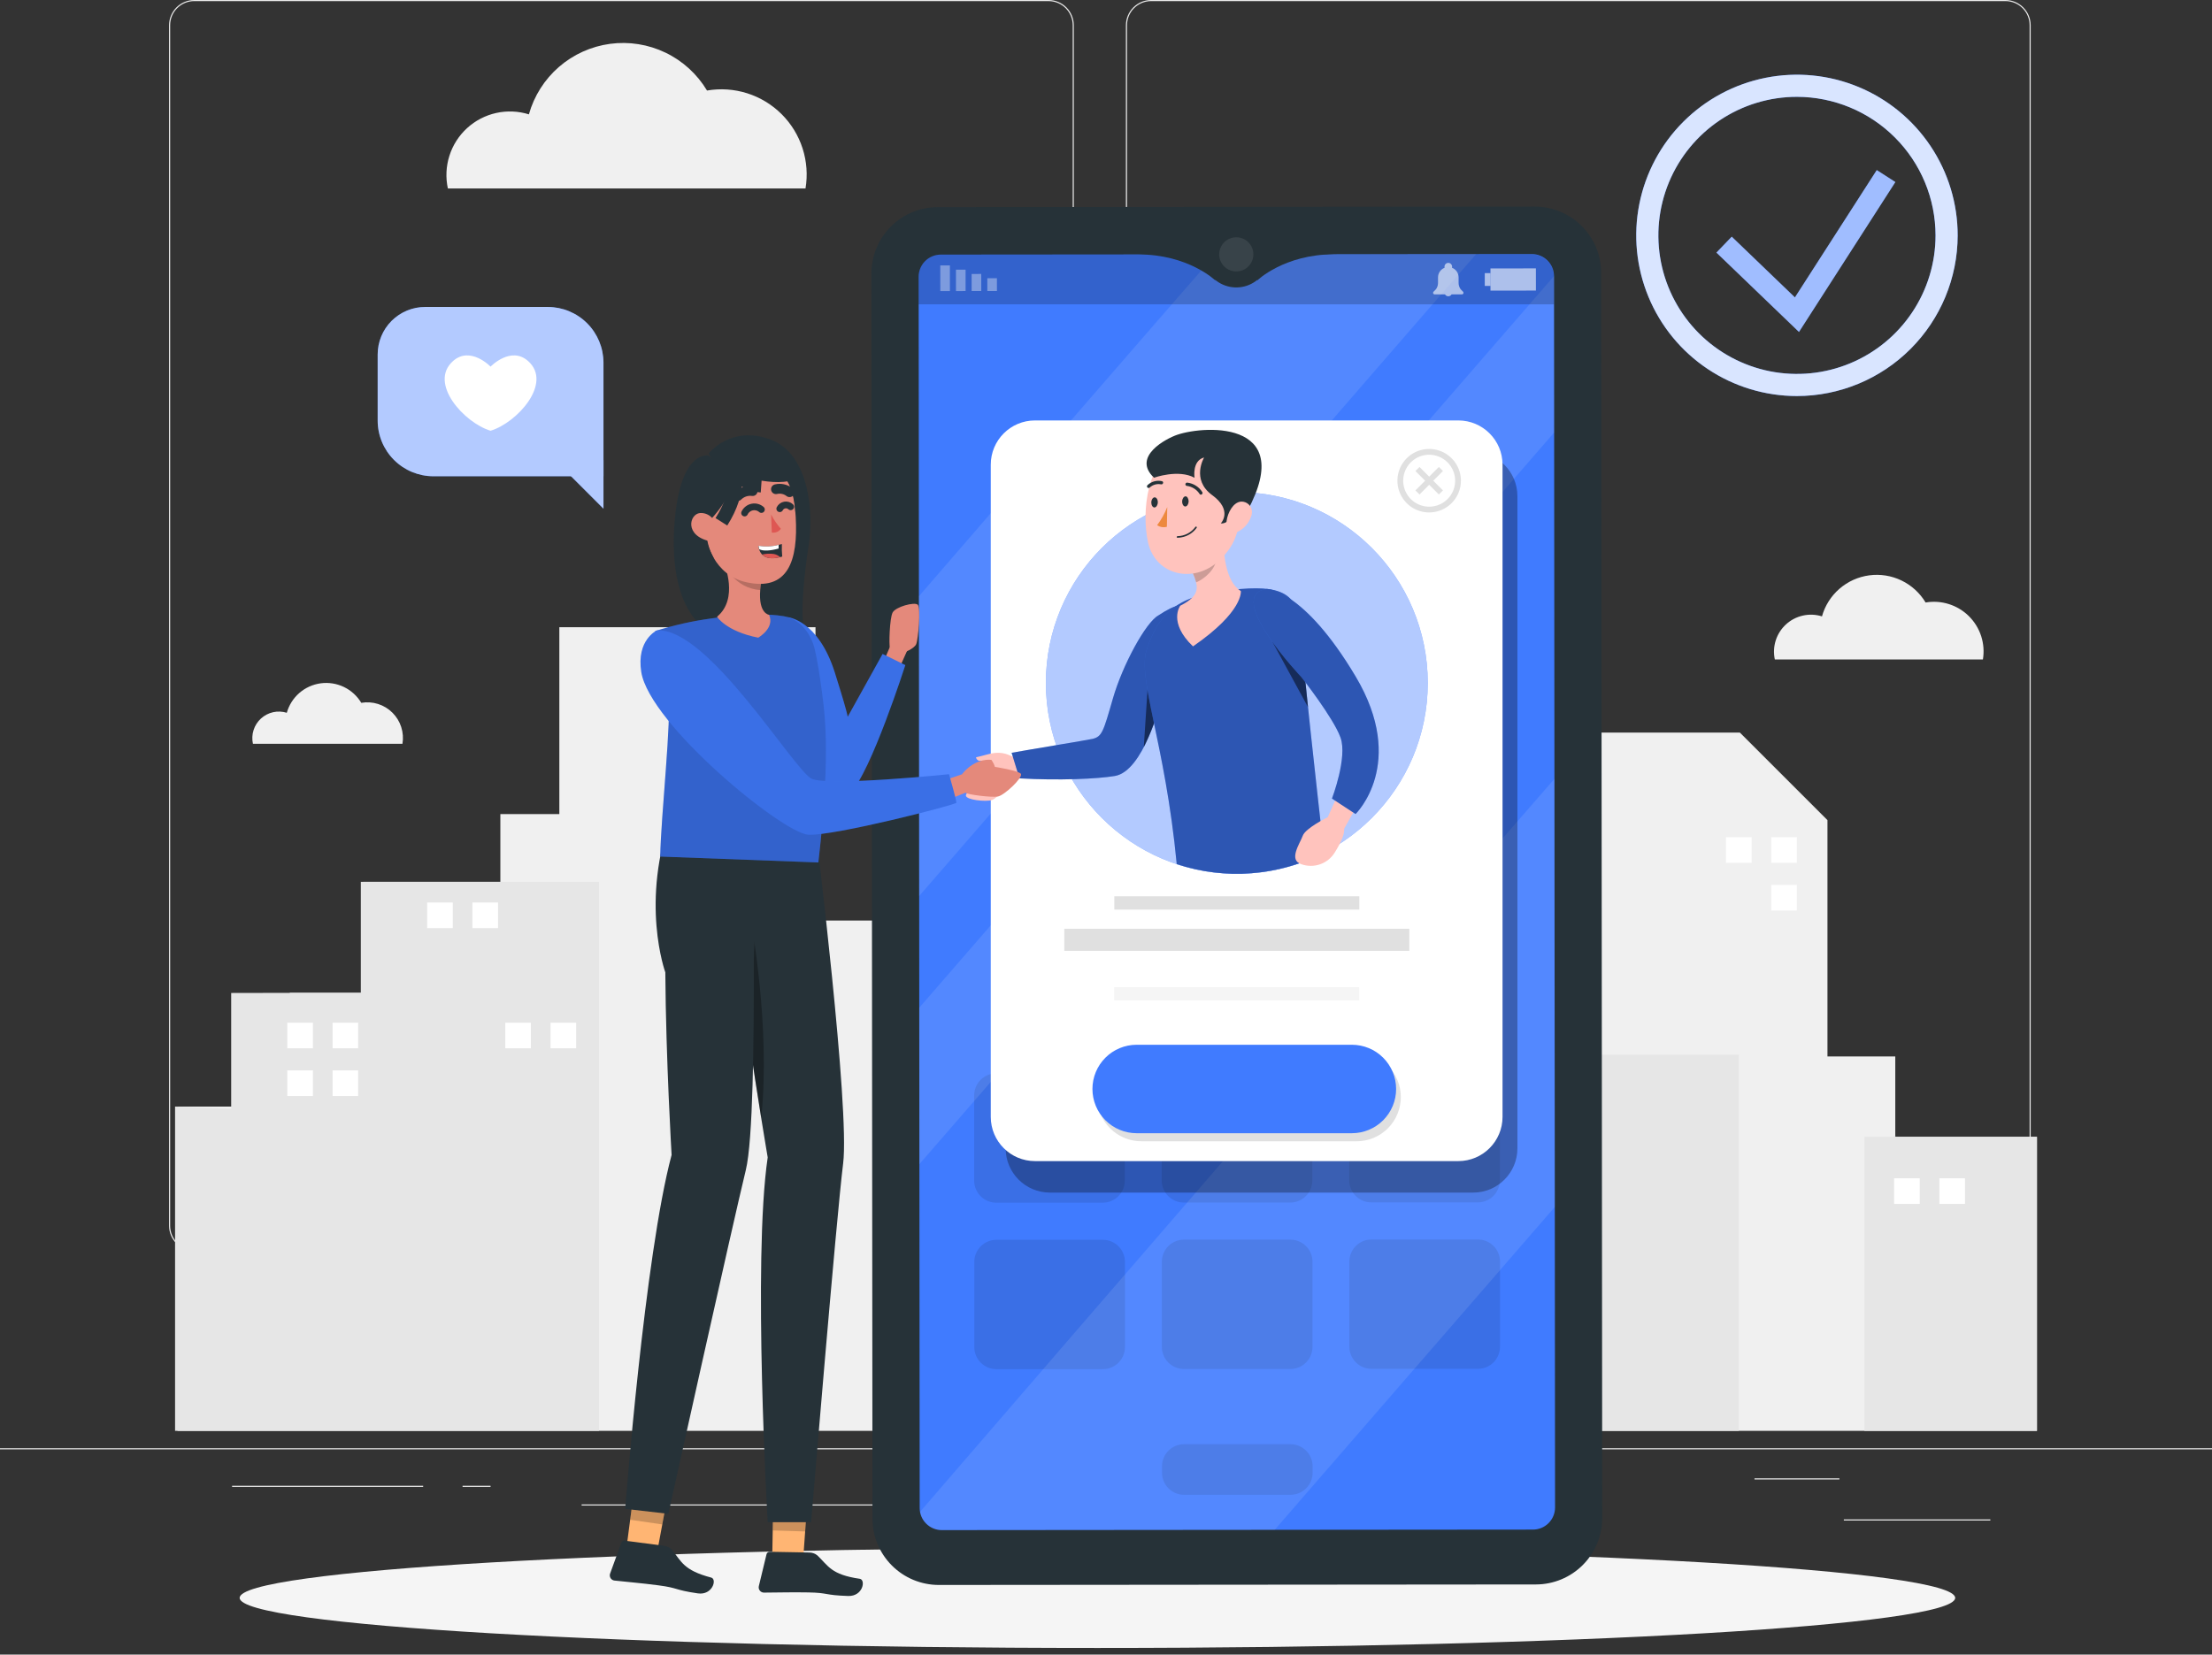 <?xml version="1.0" encoding="UTF-8"?> <svg xmlns="http://www.w3.org/2000/svg" width="139" height="104" viewBox="0 0 139 104" fill="none"><rect x="0" y="0" width="139" height="104" fill="#333333" stroke="none"/><path d="M139 91.03H0V91.099H139V91.03Z" fill="#EBEBEB"></path><path d="M125.072 95.504H115.865V95.574H125.072V95.504Z" fill="#EBEBEB"></path><path d="M92.079 96.259H89.663V96.328H92.079V96.259Z" fill="#EBEBEB"></path><path d="M115.586 92.923H110.251V92.992H115.586V92.923Z" fill="#EBEBEB"></path><path d="M26.591 93.39H14.584V93.459H26.591V93.39Z" fill="#EBEBEB"></path><path d="M30.827 93.39H29.067V93.459H30.827V93.39Z" fill="#EBEBEB"></path><path d="M62.591 94.564H36.549V94.633H62.591V94.564Z" fill="#EBEBEB"></path><path d="M65.89 78.632H12.209C11.788 78.631 11.385 78.464 11.087 78.166C10.79 77.869 10.623 77.465 10.622 77.045V1.587C10.623 1.166 10.79 0.763 11.087 0.465C11.385 0.168 11.788 0 12.209 0H65.891C66.311 0.001 66.715 0.168 67.012 0.465C67.309 0.763 67.477 1.166 67.477 1.587V77.045C67.477 77.465 67.309 77.869 67.012 78.166C66.714 78.464 66.311 78.631 65.89 78.632ZM12.209 0.069C11.807 0.069 11.421 0.229 11.136 0.513C10.852 0.798 10.692 1.183 10.692 1.586V77.045C10.692 77.447 10.852 77.833 11.136 78.117C11.421 78.401 11.807 78.561 12.209 78.562H65.891C66.293 78.561 66.679 78.401 66.963 78.117C67.247 77.833 67.407 77.447 67.408 77.045V1.587C67.407 1.184 67.247 0.799 66.963 0.514C66.678 0.23 66.293 0.07 65.891 0.07L12.209 0.069Z" fill="#EBEBEB"></path><path d="M126.02 78.632H72.338C71.917 78.631 71.514 78.464 71.217 78.166C70.919 77.869 70.752 77.465 70.751 77.045V1.587C70.752 1.166 70.919 0.763 71.217 0.465C71.514 0.168 71.917 0 72.338 0H126.02C126.441 0 126.844 0.168 127.141 0.465C127.439 0.763 127.606 1.166 127.607 1.587V77.045C127.606 77.465 127.439 77.869 127.141 78.166C126.844 78.464 126.441 78.631 126.02 78.632ZM72.339 0.069C71.936 0.069 71.551 0.229 71.266 0.513C70.982 0.798 70.822 1.183 70.822 1.586V77.045C70.822 77.447 70.982 77.833 71.266 78.117C71.551 78.401 71.936 78.561 72.339 78.562H126.02C126.423 78.562 126.808 78.402 127.093 78.117C127.377 77.833 127.538 77.447 127.538 77.045V1.587C127.538 1.184 127.378 0.798 127.093 0.513C126.808 0.229 126.422 0.069 126.02 0.069H72.339Z" fill="#EBEBEB"></path><path d="M128 89.94V71.457H119.098V66.404H114.836V51.551L109.331 46.047H98.157V61.962H82.824V65.107H71.984V60.975H60.338V57.861H51.245V39.423H35.148V51.172H31.442V55.43H22.827V62.407H18.223L14.679 65.951V69.555H11.154V89.94H128Z" fill="#F0F0F0"></path><path d="M117.157 71.457H118.944L119.098 71.354V71.457H128V89.94H117.157V71.457Z" fill="#E6E6E6"></path><path d="M98.421 66.296H100.209L100.362 66.165V66.296H109.265V89.94H98.421V66.296Z" fill="#E6E6E6"></path><path d="M71.831 62.319V65.107H72.268L72.736 68.087L71.416 89.94H56.728V60.975H71.62L71.831 62.319Z" fill="#E6E6E6"></path><path d="M37.639 55.43V89.94H11.001V69.555L14.527 69.703V62.415L18.071 62.408H22.674V55.43L37.639 55.43Z" fill="#E6E6E6"></path><path d="M18.053 65.892H19.663V64.283H18.053V65.892Z" fill="white"></path><path d="M20.898 65.892H22.507V64.283H20.898V65.892Z" fill="white"></path><path d="M18.053 68.891H19.663V67.282H18.053V68.891Z" fill="white"></path><path d="M20.898 68.891H22.507V67.282H20.898V68.891Z" fill="white"></path><path d="M26.843 58.337H28.452V56.728H26.843V58.337Z" fill="white"></path><path d="M29.687 58.337H31.296V56.728H29.687V58.337Z" fill="white"></path><path d="M119.025 75.673H120.635V74.064H119.025V75.673Z" fill="white"></path><path d="M121.869 75.673H123.479V74.064H121.869V75.673Z" fill="white"></path><path d="M60.193 67.314V65.705H58.584V67.314H60.193Z" fill="white"></path><path d="M60.193 64.47V62.86H58.584V64.47H60.193Z" fill="white"></path><path d="M31.752 65.892H33.361V64.283H31.752V65.892Z" fill="white"></path><path d="M34.596 65.892H36.205V64.283H34.596V65.892Z" fill="white"></path><path d="M108.46 54.231H110.07V52.622H108.46V54.231Z" fill="white"></path><path d="M111.304 54.231H112.913V52.622H111.304V54.231Z" fill="white"></path><path d="M111.304 57.23H112.913V55.621H111.304V57.23Z" fill="white"></path><path d="M124.604 41.453C124.685 40.962 124.648 40.46 124.496 39.987C124.343 39.514 124.079 39.084 123.727 38.733C123.375 38.383 122.943 38.122 122.469 37.972C121.995 37.822 121.493 37.787 121.003 37.871C120.643 37.272 120.117 36.79 119.487 36.487C118.857 36.183 118.153 36.071 117.46 36.164C116.767 36.257 116.117 36.55 115.589 37.008C115.061 37.467 114.679 38.07 114.491 38.743C114.103 38.621 113.69 38.604 113.293 38.693C112.897 38.781 112.53 38.972 112.231 39.246C111.931 39.52 111.708 39.869 111.585 40.256C111.462 40.643 111.443 41.056 111.529 41.453H124.604Z" fill="#F0F0F0"></path><path d="M25.29 46.751C25.349 46.399 25.322 46.037 25.212 45.697C25.103 45.357 24.913 45.048 24.66 44.797C24.407 44.545 24.097 44.357 23.756 44.249C23.415 44.141 23.054 44.117 22.702 44.177C22.444 43.746 22.065 43.4 21.613 43.182C21.16 42.964 20.654 42.884 20.156 42.95C19.658 43.017 19.191 43.228 18.811 43.557C18.432 43.887 18.158 44.32 18.022 44.803C17.744 44.716 17.447 44.704 17.162 44.767C16.877 44.83 16.613 44.968 16.398 45.165C16.182 45.362 16.022 45.612 15.934 45.891C15.845 46.169 15.832 46.466 15.894 46.751H25.29Z" fill="#F0F0F0"></path><path d="M50.618 11.847C50.759 11.004 50.695 10.14 50.433 9.326C50.171 8.513 49.718 7.774 49.112 7.171C48.506 6.569 47.765 6.12 46.95 5.862C46.135 5.605 45.27 5.546 44.428 5.69C43.811 4.66 42.905 3.832 41.823 3.311C40.741 2.789 39.529 2.596 38.339 2.755C37.148 2.915 36.03 3.42 35.123 4.207C34.216 4.995 33.559 6.032 33.235 7.188C32.568 6.98 31.859 6.95 31.177 7.102C30.495 7.254 29.865 7.582 29.35 8.054C28.835 8.525 28.452 9.124 28.241 9.789C28.029 10.455 27.996 11.165 28.144 11.847H50.618Z" fill="#F0F0F0"></path><path d="M68.961 103.585C98.73 103.585 122.862 102.176 122.862 100.437C122.862 98.699 98.73 97.289 68.961 97.289C39.192 97.289 15.06 98.699 15.06 100.437C15.06 102.176 39.192 103.585 68.961 103.585Z" fill="#F5F5F5"></path><path d="M26.718 19.294H34.429C35.354 19.297 36.241 19.666 36.896 20.32C37.55 20.975 37.919 21.862 37.922 22.788V29.936H27.226C26.3 29.933 25.413 29.565 24.759 28.91C24.104 28.256 23.735 27.369 23.733 26.443V22.279C23.733 21.487 24.047 20.728 24.607 20.169C25.167 19.609 25.926 19.294 26.718 19.294Z" fill="#407BFF"></path><path d="M37.922 28.917V31.975L34.725 28.778L37.922 28.917Z" fill="#407BFF"></path><g opacity="0.6"><path d="M26.718 19.294H34.429C35.354 19.297 36.241 19.666 36.896 20.32C37.55 20.975 37.919 21.862 37.922 22.788V29.936H27.226C26.3 29.933 25.413 29.565 24.759 28.91C24.104 28.256 23.735 27.369 23.733 26.443V22.279C23.733 21.487 24.047 20.728 24.607 20.169C25.167 19.609 25.926 19.294 26.718 19.294Z" fill="white"></path><path d="M37.922 28.917V31.975L34.725 28.778L37.922 28.917Z" fill="white"></path></g><path d="M33.19 22.698C32.101 21.723 30.827 23.045 30.827 23.045C30.827 23.045 29.553 21.723 28.464 22.698C26.911 24.088 29.169 26.576 30.827 27.075C32.485 26.576 34.743 24.088 33.19 22.698Z" fill="white"></path><path d="M112.919 24.894C110.921 24.894 108.969 24.302 107.308 23.192C105.647 22.082 104.353 20.505 103.589 18.66C102.824 16.814 102.624 14.784 103.014 12.825C103.404 10.866 104.365 9.066 105.778 7.654C107.19 6.241 108.99 5.28 110.949 4.89C112.908 4.5 114.938 4.7 116.784 5.465C118.629 6.229 120.206 7.523 121.316 9.184C122.426 10.845 123.018 12.797 123.018 14.795C123.015 17.472 121.95 20.04 120.057 21.933C118.164 23.826 115.596 24.891 112.919 24.894ZM112.919 6.086C111.196 6.086 109.512 6.596 108.08 7.553C106.648 8.51 105.532 9.871 104.873 11.462C104.214 13.053 104.041 14.805 104.377 16.494C104.713 18.183 105.543 19.735 106.761 20.953C107.979 22.171 109.531 23 111.22 23.337C112.909 23.673 114.661 23.5 116.252 22.841C117.843 22.182 119.203 21.066 120.16 19.633C121.117 18.201 121.628 16.517 121.628 14.795C121.625 12.486 120.707 10.272 119.074 8.64C117.441 7.007 115.228 6.089 112.919 6.086V6.086Z" fill="#407BFF"></path><path d="M113.046 20.866L107.858 15.877L108.821 14.876L112.791 18.693L117.934 10.691L119.103 11.442L113.046 20.866Z" fill="#407BFF"></path><g opacity="0.8"><path d="M112.919 24.894C110.921 24.894 108.969 24.302 107.308 23.192C105.647 22.082 104.353 20.505 103.589 18.66C102.824 16.814 102.624 14.784 103.014 12.825C103.404 10.866 104.365 9.066 105.778 7.654C107.19 6.241 108.99 5.28 110.949 4.89C112.908 4.5 114.938 4.7 116.784 5.465C118.629 6.229 120.206 7.523 121.316 9.184C122.426 10.845 123.018 12.797 123.018 14.795C123.015 17.472 121.95 20.04 120.057 21.933C118.164 23.826 115.596 24.891 112.919 24.894ZM112.919 6.086C111.196 6.086 109.512 6.596 108.08 7.553C106.648 8.51 105.532 9.871 104.873 11.462C104.214 13.053 104.041 14.805 104.377 16.494C104.713 18.183 105.543 19.735 106.761 20.953C107.979 22.171 109.531 23 111.22 23.337C112.909 23.673 114.661 23.5 116.252 22.841C117.843 22.182 119.203 21.066 120.16 19.633C121.117 18.201 121.628 16.517 121.628 14.795C121.625 12.486 120.707 10.272 119.074 8.64C117.441 7.007 115.228 6.089 112.919 6.086V6.086Z" fill="white"></path></g><g opacity="0.5"><path d="M113.046 20.866L107.858 15.877L108.821 14.876L112.791 18.693L117.934 10.691L119.103 11.442L113.046 20.866Z" fill="white"></path></g><path d="M96.443 12.986L58.926 13.018C58.378 13.018 57.836 13.127 57.33 13.337C56.824 13.547 56.365 13.854 55.978 14.242C55.591 14.629 55.284 15.089 55.075 15.595C54.866 16.102 54.759 16.644 54.759 17.192L54.825 95.458C54.825 96.006 54.934 96.548 55.144 97.054C55.354 97.56 55.661 98.019 56.049 98.406C56.436 98.793 56.896 99.1 57.402 99.309C57.908 99.518 58.451 99.625 58.998 99.625L96.515 99.593C97.621 99.592 98.682 99.152 99.463 98.369C100.244 97.587 100.683 96.526 100.682 95.42L100.616 17.153C100.616 16.605 100.507 16.063 100.297 15.557C100.087 15.052 99.78 14.592 99.392 14.205C99.005 13.818 98.545 13.512 98.039 13.303C97.533 13.093 96.99 12.986 96.443 12.986Z" fill="#263238"></path><path d="M96.328 96.145L59.182 96.177C58.814 96.177 58.46 96.03 58.2 95.769C57.939 95.509 57.792 95.155 57.792 94.787L57.727 17.393C57.727 17.211 57.763 17.03 57.833 16.861C57.903 16.692 58.005 16.539 58.134 16.41C58.263 16.28 58.416 16.178 58.585 16.108C58.754 16.038 58.935 16.002 59.117 16.002L96.263 15.971C96.631 15.971 96.985 16.117 97.245 16.378C97.506 16.639 97.653 16.992 97.653 17.361L97.718 94.754C97.718 94.937 97.682 95.118 97.612 95.287C97.542 95.455 97.44 95.609 97.311 95.738C97.182 95.867 97.028 95.97 96.86 96.04C96.691 96.109 96.51 96.145 96.328 96.145Z" fill="#407BFF"></path><path opacity="0.1" d="M81.094 90.778H74.408C73.64 90.778 73.018 91.4 73.018 92.168V92.568C73.018 93.335 73.64 93.958 74.408 93.958H81.094C81.861 93.958 82.484 93.335 82.484 92.568V92.168C82.484 91.4 81.861 90.778 81.094 90.778Z" fill="black"></path><path opacity="0.1" d="M81.076 67.457H74.39C73.623 67.457 73 68.079 73 68.847V74.198C73 74.965 73.623 75.588 74.39 75.588H81.076C81.844 75.588 82.466 74.965 82.466 74.198V68.847C82.466 68.079 81.844 67.457 81.076 67.457Z" fill="black"></path><path opacity="0.1" d="M69.291 67.466H62.606C61.838 67.466 61.216 68.089 61.216 68.856V74.207C61.216 74.975 61.838 75.597 62.606 75.597H69.291C70.059 75.597 70.681 74.975 70.681 74.207V68.856C70.681 68.089 70.059 67.466 69.291 67.466Z" fill="black"></path><path opacity="0.1" d="M92.86 67.447H86.174C85.407 67.447 84.784 68.069 84.784 68.837V74.188C84.784 74.955 85.407 75.578 86.174 75.578H92.86C93.628 75.578 94.25 74.955 94.25 74.188V68.837C94.25 68.069 93.628 67.447 92.86 67.447Z" fill="black"></path><path opacity="0.1" d="M81.085 77.919H74.399C73.632 77.919 73.009 78.541 73.009 79.309V84.66C73.009 85.428 73.632 86.05 74.399 86.05H81.085C81.853 86.05 82.475 85.428 82.475 84.66V79.309C82.475 78.541 81.853 77.919 81.085 77.919Z" fill="black"></path><path opacity="0.1" d="M69.301 77.929H62.615C61.848 77.929 61.225 78.552 61.225 79.319V84.67C61.225 85.438 61.848 86.06 62.615 86.06H69.301C70.069 86.06 70.691 85.438 70.691 84.67V79.319C70.691 78.552 70.069 77.929 69.301 77.929Z" fill="black"></path><path opacity="0.1" d="M92.869 77.909H86.183C85.416 77.909 84.793 78.532 84.793 79.299V84.65C84.793 85.418 85.416 86.04 86.183 86.04H92.869C93.637 86.04 94.259 85.418 94.259 84.65V79.299C94.259 78.532 93.637 77.909 92.869 77.909Z" fill="black"></path><path opacity="0.1" d="M97.7 75.869L97.677 48.957C87.536 60.595 68.668 82.446 57.815 95.028C57.871 95.35 58.039 95.641 58.289 95.852C58.539 96.062 58.855 96.177 59.181 96.177L80.101 96.159L97.7 75.869Z" fill="white"></path><path opacity="0.1" d="M57.758 56.324L92.754 15.976L76.372 15.989C72.039 20.946 64.637 29.498 57.742 37.478L57.758 56.324Z" fill="white"></path><path opacity="0.1" d="M57.772 73.177L97.659 27.189L97.651 17.355L57.764 63.342L57.772 73.177Z" fill="white"></path><path opacity="0.2" d="M59.115 15.988H96.26C96.629 15.988 96.983 16.134 97.243 16.395C97.504 16.656 97.65 17.009 97.65 17.378V19.129H57.725V17.378C57.725 17.009 57.871 16.656 58.132 16.395C58.393 16.134 58.746 15.988 59.115 15.988Z" fill="black"></path><path opacity="0.6" d="M91.937 18.334L91.82 18.217L91.795 18.191C91.791 18.186 91.787 18.182 91.783 18.176V18.175C91.77 18.158 91.758 18.14 91.747 18.121C91.688 18.017 91.657 17.899 91.657 17.779C91.657 17.779 91.657 17.443 91.657 17.429C91.655 17.299 91.615 17.172 91.541 17.065C91.466 16.958 91.362 16.875 91.24 16.828C91.242 16.822 91.244 16.814 91.245 16.807C91.246 16.8 91.248 16.792 91.248 16.785C91.248 16.777 91.248 16.77 91.248 16.762C91.248 16.699 91.223 16.638 91.178 16.593C91.134 16.549 91.073 16.523 91.01 16.523C90.946 16.523 90.885 16.549 90.841 16.593C90.796 16.638 90.771 16.699 90.771 16.762C90.77 16.77 90.77 16.777 90.771 16.785C90.771 16.792 90.772 16.8 90.774 16.807C90.775 16.814 90.777 16.822 90.779 16.829C90.658 16.876 90.553 16.959 90.479 17.066C90.405 17.173 90.365 17.3 90.364 17.43C90.364 17.444 90.364 17.768 90.364 17.768C90.366 17.892 90.335 18.015 90.274 18.122C90.259 18.148 90.243 18.171 90.224 18.193L90.2 18.218L90.083 18.335C90.069 18.349 90.06 18.366 90.056 18.386C90.052 18.405 90.054 18.425 90.062 18.443C90.069 18.461 90.082 18.477 90.099 18.488C90.115 18.499 90.134 18.505 90.154 18.505H90.803C90.824 18.541 90.854 18.571 90.89 18.592C90.926 18.613 90.967 18.624 91.009 18.624C91.051 18.624 91.092 18.613 91.128 18.592C91.165 18.571 91.195 18.541 91.216 18.505H91.865C91.884 18.504 91.903 18.498 91.92 18.488C91.936 18.477 91.949 18.461 91.956 18.443C91.964 18.425 91.966 18.405 91.962 18.386C91.958 18.366 91.948 18.349 91.934 18.335L91.937 18.334Z" fill="white"></path><g opacity="0.6"><path opacity="0.6" d="M62.043 18.293L62.647 18.292L62.646 17.487L62.042 17.487L62.043 18.293Z" fill="white"></path><path opacity="0.6" d="M61.057 18.294L61.662 18.293L61.66 17.219L61.056 17.22L61.057 18.294Z" fill="white"></path><path opacity="0.6" d="M60.072 18.295L60.677 18.294L60.676 16.951L60.071 16.952L60.072 18.295Z" fill="white"></path><path opacity="0.6" d="M59.088 18.296L59.692 18.295L59.691 16.683L59.086 16.683L59.088 18.296Z" fill="white"></path></g><path opacity="0.6" d="M93.66 17.167H93.302V17.972H93.66V17.167Z" fill="white"></path><path opacity="0.6" d="M93.661 18.267L96.515 18.264L96.514 16.87L93.66 16.873L93.661 18.267Z" fill="white"></path><path d="M79.767 15.986C79.767 16.398 79.646 16.8 79.417 17.142C79.189 17.484 78.864 17.751 78.484 17.909C78.105 18.067 77.686 18.108 77.283 18.028C76.879 17.948 76.509 17.75 76.217 17.46C75.926 17.169 75.728 16.799 75.647 16.395C75.567 15.992 75.608 15.574 75.764 15.194C75.922 14.813 76.188 14.488 76.53 14.259C76.872 14.031 77.274 13.908 77.685 13.908C77.958 13.908 78.229 13.961 78.481 14.065C78.734 14.17 78.963 14.323 79.156 14.516C79.35 14.709 79.503 14.938 79.608 15.19C79.713 15.443 79.767 15.713 79.767 15.986Z" fill="#263238"></path><path opacity="0.1" d="M78.761 15.987C78.761 16.2 78.699 16.407 78.581 16.584C78.463 16.761 78.295 16.899 78.099 16.981C77.903 17.062 77.687 17.084 77.478 17.042C77.27 17.001 77.078 16.899 76.928 16.749C76.777 16.599 76.675 16.407 76.633 16.199C76.591 15.99 76.613 15.774 76.694 15.578C76.775 15.382 76.912 15.214 77.089 15.095C77.266 14.977 77.473 14.914 77.686 14.914C77.971 14.914 78.244 15.027 78.446 15.228C78.647 15.429 78.761 15.702 78.761 15.987Z" fill="#E0E0E0"></path><path d="M79.005 17.625C79.005 17.625 80.691 15.985 83.838 15.983L79.003 15.709L79.005 17.625Z" fill="#263238"></path><path d="M76.371 17.628C76.371 17.628 74.683 15.991 71.536 15.993L76.37 15.711L76.371 17.628Z" fill="#263238"></path><path opacity="0.3" d="M92.573 28.406H65.975C64.439 28.406 63.195 29.65 63.195 31.186V72.182C63.195 73.717 64.439 74.962 65.975 74.962H92.573C94.108 74.962 95.353 73.717 95.353 72.182V31.186C95.353 29.65 94.108 28.406 92.573 28.406Z" fill="black"></path><path d="M91.638 26.427H65.039C63.504 26.427 62.259 27.671 62.259 29.206V70.203C62.259 71.738 63.504 72.983 65.039 72.983H91.638C93.173 72.983 94.418 71.738 94.418 70.203V29.206C94.418 27.671 93.173 26.427 91.638 26.427Z" fill="white"></path><path d="M89.808 32.211C89.413 32.211 89.027 32.094 88.699 31.875C88.371 31.655 88.115 31.344 87.964 30.979C87.813 30.614 87.774 30.213 87.851 29.826C87.928 29.439 88.118 29.084 88.397 28.804C88.676 28.525 89.031 28.335 89.418 28.258C89.805 28.181 90.207 28.221 90.571 28.372C90.936 28.523 91.248 28.779 91.467 29.107C91.686 29.435 91.803 29.821 91.803 30.215C91.803 30.744 91.592 31.252 91.218 31.626C90.844 32 90.337 32.21 89.808 32.211ZM89.808 28.583C89.485 28.583 89.169 28.679 88.901 28.858C88.632 29.038 88.423 29.293 88.3 29.591C88.176 29.889 88.144 30.218 88.207 30.534C88.27 30.851 88.425 31.142 88.654 31.37C88.882 31.598 89.173 31.754 89.49 31.817C89.806 31.88 90.135 31.847 90.433 31.724C90.731 31.6 90.986 31.391 91.165 31.122C91.345 30.854 91.44 30.538 91.44 30.215C91.44 29.783 91.268 29.368 90.962 29.062C90.656 28.756 90.241 28.583 89.808 28.583Z" fill="#E0E0E0"></path><path d="M90.417 29.351L88.943 30.824L89.2 31.081L90.673 29.607L90.417 29.351Z" fill="#E0E0E0"></path><path d="M89.2 29.351L88.943 29.607L90.417 31.081L90.673 30.824L89.2 29.351Z" fill="#E0E0E0"></path><path d="M85.248 71.737H71.724C70.987 71.737 70.28 71.444 69.758 70.923C69.237 70.401 68.944 69.694 68.944 68.957C68.944 68.22 69.237 67.513 69.758 66.991C70.28 66.47 70.987 66.177 71.724 66.177H85.247C85.984 66.177 86.692 66.47 87.213 66.991C87.734 67.513 88.027 68.22 88.027 68.957C88.027 69.694 87.734 70.401 87.213 70.923C86.692 71.444 85.985 71.737 85.248 71.737Z" fill="#E0E0E0"></path><path d="M84.951 71.23H71.428C70.69 71.23 69.983 70.937 69.462 70.415C68.941 69.894 68.648 69.187 68.648 68.45C68.648 67.712 68.941 67.005 69.462 66.484C69.983 65.962 70.69 65.67 71.428 65.67H84.951C85.688 65.67 86.395 65.962 86.917 66.484C87.438 67.005 87.731 67.712 87.731 68.45C87.731 69.187 87.438 69.894 86.917 70.415C86.395 70.937 85.688 71.23 84.951 71.23Z" fill="#407BFF"></path><path d="M85.42 56.338H70.022V57.172H85.42V56.338Z" fill="#E0E0E0"></path><path d="M85.41 62.051H70.012V62.885H85.41V62.051Z" fill="#F5F5F5"></path><path d="M88.56 58.378H66.88V59.768H88.56V58.378Z" fill="#E0E0E0"></path><path d="M77.72 54.926C84.347 54.926 89.719 49.554 89.719 42.928C89.719 36.301 84.347 30.929 77.72 30.929C71.094 30.929 65.722 36.301 65.722 42.928C65.722 49.554 71.094 54.926 77.72 54.926Z" fill="#407BFF"></path><path opacity="0.6" d="M77.72 54.926C84.347 54.926 89.719 49.554 89.719 42.928C89.719 36.301 84.347 30.929 77.72 30.929C71.094 30.929 65.722 36.301 65.722 42.928C65.722 49.554 71.094 54.926 77.72 54.926Z" fill="white"></path><path d="M63.857 47.747C63.857 47.747 63.209 47.428 62.906 47.539C62.603 47.651 60.688 49.73 60.695 50.005C60.702 50.281 61.932 50.408 62.327 50.291C62.722 50.174 64.1 48.578 64.165 48.415L63.857 47.747Z" fill="#FFC3BD"></path><path d="M63.059 48.517C63.059 48.517 62.369 48.206 62.309 47.918C62.267 47.714 61.622 47.911 61.454 47.789C61.31 47.684 61.34 47.596 61.34 47.596C62.155 47.447 62.821 46.992 63.879 47.72L63.059 48.517Z" fill="#FFC3BD"></path><path d="M64.062 48.925C66.537 49.07 68.962 48.959 70.055 48.776C71.858 48.475 72.92 44.168 72.92 44.168C72.92 44.168 77.33 35.65 72.792 38.683C72.007 39.107 70.54 41.797 69.935 43.901C69.329 46.007 69.251 46.294 68.658 46.443C68.405 46.506 64.269 47.185 63.569 47.318L64.062 48.925Z" fill="#407BFF"></path><g opacity="0.3"><path d="M64.062 48.925C66.537 49.07 68.962 48.959 70.055 48.776C71.858 48.475 72.92 44.168 72.92 44.168C72.92 44.168 77.33 35.65 72.792 38.683C72.007 39.107 70.54 41.797 69.935 43.901C69.329 46.007 69.251 46.294 68.658 46.443C68.405 46.506 64.269 47.185 63.569 47.318L64.062 48.925Z" fill="black"></path></g><path opacity="0.5" d="M71.874 46.963C72.319 46.07 72.669 45.133 72.92 44.168C72.92 44.168 72.939 44.133 72.971 44.068L72.156 42.647L71.874 46.963Z" fill="black"></path><path d="M83.2 53.6C82.82 50.243 81.842 41.52 81.727 39.487C81.584 36.956 80.072 36.732 76.834 37.142C73.597 37.552 72.742 38.888 72.073 40.78C71.429 42.604 73.21 46.608 73.945 54.316C75.457 54.818 77.055 55.013 78.644 54.89C80.233 54.767 81.782 54.329 83.2 53.6H83.2Z" fill="#407BFF"></path><path opacity="0.3" d="M83.2 53.6C82.82 50.243 81.842 41.52 81.727 39.487C81.584 36.956 80.072 36.732 76.834 37.142C73.597 37.552 72.742 38.888 72.073 40.78C71.429 42.604 73.21 46.608 73.945 54.316C75.457 54.818 77.055 55.013 78.644 54.89C80.233 54.767 81.782 54.329 83.2 53.6H83.2Z" fill="black"></path><path d="M76.868 33.364C76.861 34.658 76.964 36.531 77.973 37.15C77.973 37.15 78.164 38.426 74.967 40.629C73.382 39.119 74.165 38.074 74.165 38.074C75.469 37.413 75.326 36.859 74.909 35.953L76.868 33.364Z" fill="#FFC3BD"></path><path opacity="0.2" d="M76.07 34.408L74.923 35.949C75.024 36.16 75.106 36.379 75.168 36.604C75.678 36.402 76.412 35.754 76.415 35.152C76.365 34.879 76.247 34.623 76.07 34.408Z" fill="black"></path><path d="M78.063 30.851C77.896 33.016 77.868 33.931 76.784 35.068C75.154 36.782 72.605 36.218 72.138 34.078C71.722 32.15 72.067 28.924 74.146 28.018C74.487 27.858 74.858 27.769 75.235 27.758C75.612 27.747 75.987 27.814 76.337 27.954C76.687 28.095 77.004 28.306 77.269 28.575C77.534 28.843 77.741 29.163 77.876 29.515C78.041 29.94 78.105 30.397 78.063 30.851Z" fill="#FFC3BD"></path><path d="M74.694 31.511C74.689 31.686 74.596 31.832 74.485 31.836C74.375 31.84 74.284 31.697 74.286 31.523C74.287 31.349 74.384 31.202 74.495 31.197C74.605 31.193 74.688 31.345 74.694 31.511Z" fill="#263238"></path><path d="M72.756 31.571C72.752 31.75 72.658 31.892 72.547 31.897C72.436 31.901 72.346 31.758 72.347 31.584C72.349 31.409 72.446 31.262 72.557 31.261C72.668 31.26 72.758 31.396 72.756 31.571Z" fill="#263238"></path><path d="M73.349 31.872C73.187 32.278 72.974 32.661 72.714 33.011C72.802 33.072 72.903 33.113 73.009 33.13C73.115 33.147 73.223 33.141 73.326 33.111L73.349 31.872Z" fill="#ED893E"></path><path d="M74.247 33.774C74.163 33.79 74.079 33.8 73.994 33.801C73.987 33.802 73.981 33.801 73.975 33.799C73.969 33.797 73.963 33.793 73.958 33.789C73.953 33.784 73.95 33.779 73.947 33.773C73.944 33.767 73.943 33.761 73.943 33.754V33.752C73.944 33.738 73.95 33.725 73.96 33.716C73.97 33.706 73.983 33.7 73.997 33.7C74.215 33.696 74.429 33.642 74.623 33.542C74.816 33.442 74.984 33.299 75.114 33.124C75.117 33.118 75.122 33.113 75.127 33.109C75.132 33.105 75.139 33.102 75.145 33.1C75.152 33.098 75.159 33.098 75.165 33.099C75.172 33.1 75.178 33.103 75.184 33.106C75.19 33.11 75.195 33.115 75.199 33.12C75.202 33.126 75.205 33.133 75.206 33.139C75.207 33.146 75.207 33.153 75.206 33.16C75.204 33.166 75.201 33.172 75.197 33.178C74.971 33.493 74.629 33.707 74.247 33.774Z" fill="#263238"></path><path d="M75.48 31.09C75.459 31.095 75.438 31.092 75.418 31.083C75.399 31.073 75.384 31.058 75.375 31.038C75.286 30.902 75.168 30.788 75.031 30.702C74.893 30.616 74.738 30.561 74.577 30.541C74.564 30.54 74.551 30.535 74.539 30.529C74.528 30.522 74.518 30.513 74.51 30.502C74.502 30.491 74.496 30.479 74.493 30.466C74.49 30.453 74.489 30.44 74.491 30.426C74.495 30.4 74.509 30.375 74.53 30.359C74.551 30.342 74.578 30.334 74.605 30.336H74.608C74.802 30.359 74.988 30.425 75.152 30.53C75.317 30.635 75.455 30.776 75.557 30.942C75.568 30.966 75.57 30.994 75.561 31.02C75.552 31.045 75.534 31.067 75.51 31.079C75.501 31.086 75.491 31.089 75.48 31.09Z" fill="#263238"></path><path d="M72.191 30.672C72.173 30.675 72.155 30.673 72.138 30.667C72.121 30.661 72.107 30.65 72.095 30.637C72.079 30.614 72.072 30.587 72.075 30.56C72.078 30.533 72.091 30.508 72.112 30.49C72.232 30.378 72.377 30.297 72.536 30.254C72.694 30.212 72.861 30.209 73.021 30.246C73.033 30.249 73.045 30.255 73.055 30.263C73.064 30.27 73.073 30.28 73.079 30.291C73.085 30.303 73.088 30.315 73.09 30.327C73.091 30.34 73.09 30.353 73.086 30.365L73.083 30.373C73.076 30.398 73.058 30.42 73.035 30.433C73.011 30.446 72.984 30.45 72.958 30.443H72.957C72.831 30.419 72.701 30.424 72.577 30.459C72.454 30.495 72.341 30.558 72.246 30.646C72.231 30.66 72.212 30.669 72.191 30.672Z" fill="#263238"></path><path opacity="0.5" d="M81.751 39.853L80.814 39.515L79.978 40.377L82.194 44.445C81.991 42.509 81.822 40.802 81.751 39.853Z" fill="black"></path><path d="M84.03 50.036L83.433 51.367C83.433 51.367 82.033 52.056 81.865 52.53C81.697 53.003 80.936 54.063 81.78 54.323C82.161 54.458 82.577 54.459 82.959 54.324C83.34 54.19 83.664 53.928 83.876 53.583C84.316 52.873 84.487 52.427 84.466 52.09L85.42 50.378L84.03 50.036Z" fill="#FFC3BD"></path><path d="M73.97 27.33C73.303 27.557 71.098 28.695 72.518 30.027C72.518 30.027 74.045 29.475 75.064 30.03C75.064 30.03 74.894 28.962 75.666 28.755C75.666 28.755 74.835 30.143 76.167 31.117C77.499 32.09 76.714 32.898 76.714 32.898C76.714 32.898 77.273 33.008 77.5 32.09C77.5 32.09 77.981 32.813 78.073 32.66C81.803 26.426 75.814 26.703 73.97 27.33Z" fill="#263238"></path><path d="M78.606 32.496C78.468 32.886 78.188 33.209 77.822 33.402C77.337 33.647 77.014 33.237 77.082 32.72C77.147 32.255 77.475 31.567 77.993 31.528C78.082 31.524 78.171 31.539 78.254 31.571C78.338 31.603 78.414 31.652 78.477 31.715C78.541 31.777 78.591 31.852 78.625 31.935C78.658 32.018 78.674 32.107 78.672 32.197C78.671 32.3 78.649 32.402 78.606 32.496Z" fill="#FFC3BD"></path><path d="M79.613 37.017C79.613 37.017 81.921 37.037 85.187 42.521C88.453 48.005 85.183 51.167 85.183 51.167L83.7 50.194C83.7 50.194 84.689 47.606 84.236 46.357C83.783 45.109 81.778 42.561 81.778 42.561C81.778 42.561 76.863 37.382 79.613 37.017Z" fill="#407BFF"></path><g opacity="0.3"><path d="M79.613 37.017C79.613 37.017 81.921 37.037 85.187 42.521C88.453 48.005 85.183 51.167 85.183 51.167L83.7 50.194C83.7 50.194 84.689 47.606 84.236 46.357C83.783 45.109 81.778 42.561 81.778 42.561C81.778 42.561 76.863 37.382 79.613 37.017Z" fill="black"></path></g><path d="M55.53 41.574L55.998 40.48L57.057 40.782L56.399 42.252L55.53 41.574Z" fill="#E4897B"></path><path d="M56.763 41.034C56.763 41.034 57.442 40.787 57.572 40.492C57.701 40.196 57.873 38.194 57.669 38.009C57.465 37.823 56.279 38.138 56.09 38.504C55.902 38.87 55.851 40.558 55.924 40.718L56.763 41.034Z" fill="#E4897B"></path><path d="M44.534 28.498C44.534 28.498 45.931 26.709 48.41 27.624C50.889 28.538 51.132 32.304 50.821 34.247C50.51 36.189 50.222 39.279 50.624 39.59C50.624 39.59 48.696 40.114 47.496 39.276C46.297 38.438 46.357 34.945 46.357 34.945L46.829 33.138L44.534 28.498Z" fill="#263238"></path><path d="M48.592 94.217L48.526 97.938L50.484 97.82L50.725 94.45L48.592 94.217Z" fill="#FFB573"></path><path d="M50.837 97.585L48.365 97.54C48.32 97.54 48.276 97.554 48.24 97.582C48.204 97.609 48.179 97.648 48.168 97.692L47.685 99.695C47.675 99.738 47.673 99.781 47.679 99.825C47.686 99.868 47.7 99.909 47.723 99.946C47.745 99.983 47.775 100.016 47.81 100.041C47.845 100.067 47.885 100.086 47.927 100.096C47.949 100.102 47.973 100.105 47.996 100.106C48.887 100.106 49.681 100.072 50.79 100.094C52.099 100.118 51.763 100.268 53.303 100.318C54.23 100.345 54.419 99.296 54.026 99.237C52.23 98.977 52.052 98.43 51.37 97.774C51.222 97.648 51.032 97.581 50.837 97.585Z" fill="#263238"></path><path opacity="0.2" d="M48.582 94.804L48.557 96.198L50.596 96.262L50.675 95.143L48.582 94.804Z" fill="black"></path><path d="M39.856 93.563L39.373 97.252L41.332 97.356L41.95 94.033L39.856 93.563Z" fill="#FFB573"></path><path d="M41.709 97.161L39.258 96.84C39.213 96.834 39.167 96.843 39.129 96.867C39.09 96.89 39.06 96.926 39.045 96.968L38.34 98.905C38.309 98.987 38.313 99.078 38.349 99.158C38.386 99.237 38.452 99.299 38.535 99.33C38.556 99.338 38.579 99.344 38.603 99.347C39.488 99.448 40.28 99.503 41.38 99.649C42.679 99.82 42.329 99.932 43.852 100.154C44.77 100.287 45.075 99.264 44.693 99.161C42.937 98.702 42.823 98.139 42.218 97.409C42.085 97.267 41.904 97.179 41.709 97.161Z" fill="#263238"></path><path opacity="0.2" d="M39.78 94.144L39.599 95.526L41.617 95.82L41.823 94.717L39.78 94.144Z" fill="black"></path><path d="M51.258 52.213C51.258 52.213 53.412 69.686 52.982 73.133C52.551 76.58 50.971 95.681 50.971 95.681H48.242C48.242 95.681 47.285 79.213 48.242 72.75C48.242 72.75 45.705 57.91 45.992 54.176C46.28 50.442 51.088 50.972 51.258 52.213Z" fill="#263238"></path><path opacity="0.3" d="M47.836 70.287C48.439 64.443 47.172 57.814 47.172 57.814L46.297 59.356C46.704 63.039 47.397 67.552 47.836 70.287Z" fill="black"></path><path d="M47.37 60.328C47.378 65.509 47.319 71.693 46.865 73.551C46.042 76.926 41.998 95.154 41.998 95.154L39.288 94.842C39.288 94.842 40.511 78.905 42.203 72.594C42.203 72.594 41.846 66.626 41.808 61.117C41.808 61.117 40.183 56.665 42.249 51.115C42.249 51.115 46.858 49.809 48.322 51.657C48.322 51.657 47.367 58.101 47.37 60.328Z" fill="#263238"></path><path d="M49.496 38.792C49.496 38.792 51.412 38.955 52.461 42.278C53.509 45.601 53.243 45.101 53.243 45.101L55.462 41.105L56.89 41.806C56.89 41.806 54.714 48.586 53.456 49.794C52.197 51.002 50.297 48.4 50.223 47.937C50.148 47.473 49.774 41.775 49.774 41.775L49.496 38.792Z" fill="#407BFF"></path><path opacity="0.1" d="M49.496 38.792C49.496 38.792 51.412 38.955 52.461 42.278C53.509 45.601 53.243 45.101 53.243 45.101L55.462 41.105L56.89 41.806C56.89 41.806 54.714 48.586 53.456 49.794C52.197 51.002 50.297 48.4 50.223 47.937C50.148 47.473 49.774 41.775 49.774 41.775L49.496 38.792Z" fill="black"></path><path d="M44.534 28.634C44.534 28.634 42.871 28.234 42.431 32.381C41.94 37.011 43.392 40.109 46.187 40.081C46.187 40.081 45.745 36.507 45.965 35.428C46.185 34.349 45.54 29.681 45.54 29.681L44.534 28.634Z" fill="#263238"></path><path d="M51.425 54.211L41.488 53.84C41.529 51.294 42.222 45.086 41.989 43.801C41.863 43.115 41.723 42.378 41.564 41.584C41.446 40.982 41.317 40.342 41.173 39.666C42.321 39.302 43.498 39.037 44.692 38.875C45.938 38.69 47.197 38.613 48.456 38.645C48.724 38.66 48.991 38.69 49.255 38.734C50.203 38.897 50.962 39.735 51.212 40.864C51.323 41.361 51.438 41.971 51.539 42.69C51.806 44.597 52.254 46.951 51.425 54.211Z" fill="#407BFF"></path><g opacity="0.2"><path d="M51.425 54.211L41.488 53.84C41.529 51.294 42.222 45.086 41.989 43.801C41.863 43.115 41.723 42.378 41.564 41.584C41.446 40.982 41.317 40.342 41.173 39.666C42.321 39.302 43.498 39.037 44.692 38.875C45.938 38.69 47.197 38.613 48.456 38.645C48.724 38.66 48.991 38.69 49.255 38.734C50.203 38.897 50.962 39.735 51.212 40.864C51.323 41.361 51.438 41.971 51.539 42.69C51.806 44.597 52.254 46.951 51.425 54.211Z" fill="black"></path></g><path d="M47.645 40.082C45.615 39.681 45.058 38.765 45.058 38.765C46.441 37.627 45.505 35.429 45.505 35.429L47.939 36.056C47.859 36.395 47.803 36.74 47.772 37.087C47.652 38.583 48.328 38.644 48.328 38.644C48.706 39.483 47.645 40.082 47.645 40.082Z" fill="#E4897B"></path><path opacity="0.2" d="M47.939 36.056C47.859 36.395 47.803 36.74 47.773 37.087C46.107 36.976 45.505 35.429 45.505 35.429L47.939 36.056Z" fill="black"></path><path d="M47.043 29.07C49.194 29.098 49.871 30.258 50.001 32.477C50.162 35.25 49.522 37.21 46.84 36.584C43.198 35.733 43.471 29.024 47.043 29.07Z" fill="#E4897B"></path><path d="M48.456 32.339C48.623 32.663 48.83 32.965 49.07 33.239C49.006 33.327 48.919 33.396 48.818 33.438C48.718 33.479 48.607 33.492 48.5 33.475L48.456 32.339Z" fill="#DE5753"></path><path d="M47.295 30.867C47.125 30.844 46.953 30.86 46.79 30.914C46.628 30.969 46.48 31.059 46.358 31.18" stroke="#263238" stroke-width="0.617" stroke-linecap="round" stroke-linejoin="round"></path><path d="M48.761 30.749C48.909 30.714 49.062 30.712 49.211 30.745C49.358 30.778 49.497 30.843 49.616 30.937" stroke="#263238" stroke-width="0.617" stroke-linecap="round" stroke-linejoin="round"></path><path d="M44.647 32.665C44.647 32.665 46.2 31.111 46.065 29.745C46.065 29.745 49.825 27.858 49.98 32.187C49.98 32.187 50.446 28.351 46.749 28.218C43.058 28.085 42.999 33.494 44.886 35.131C44.886 35.131 44.008 33.762 44.647 32.665Z" fill="#263238"></path><path d="M44.991 33.123C44.973 32.874 44.857 32.642 44.669 32.478C44.481 32.314 44.235 32.231 43.986 32.248C43.319 32.312 42.983 33.676 44.637 34.027C44.874 34.078 45.012 33.847 44.991 33.123Z" fill="#E4897B"></path><path d="M49.133 34.197C49.121 34.46 49.128 34.723 49.155 34.985C49.11 34.997 49.065 35.01 49.02 35.02C48.41 35.176 48.075 35.048 47.89 34.857C47.802 34.762 47.737 34.648 47.702 34.523C47.679 34.453 47.667 34.38 47.665 34.306C48.084 34.377 48.514 34.357 48.924 34.248C49.053 34.22 49.133 34.197 49.133 34.197Z" fill="#263238"></path><path d="M48.928 34.247V34.479C48.411 34.625 47.937 34.65 47.713 34.522C47.691 34.451 47.677 34.379 47.672 34.305C48.09 34.377 48.519 34.357 48.928 34.247Z" fill="white"></path><path d="M49.02 35.02C48.411 35.176 48.075 35.048 47.891 34.857C48.124 34.802 48.364 34.789 48.602 34.818C48.759 34.84 48.906 34.911 49.02 35.02Z" fill="#DE5753"></path><path d="M49.684 31.854C49.635 31.808 49.575 31.774 49.511 31.755C49.446 31.736 49.378 31.732 49.312 31.744C49.246 31.756 49.183 31.783 49.129 31.823C49.075 31.863 49.031 31.915 49.001 31.975" stroke="#263238" stroke-width="0.425" stroke-linecap="round" stroke-linejoin="round"></path><path d="M47.846 32.026C47.767 31.957 47.674 31.907 47.573 31.881C47.471 31.854 47.365 31.851 47.263 31.873C47.161 31.894 47.065 31.939 46.983 32.004C46.9 32.069 46.834 32.151 46.79 32.246" stroke="#263238" stroke-width="0.425" stroke-linecap="round" stroke-linejoin="round"></path><path d="M45.539 29.545C45.539 29.545 47.871 30.549 49.568 30.244C51.265 29.94 48.107 28.486 48.107 28.486L46.491 28.375L45.539 29.545Z" fill="#263238"></path><path d="M46.011 29.42C46.095 29.526 46.619 30.767 45.332 32.799" stroke="#263238" stroke-width="0.872" stroke-miterlimit="10"></path><path d="M45.823 29.489C45.976 29.58 46.787 30.445 47.836 30.521" stroke="#263238" stroke-width="0.872" stroke-miterlimit="10"></path><path d="M60.489 48.67C60.489 48.67 60.927 48.096 61.248 48.06C61.569 48.024 64.04 48.398 64.157 48.648C64.273 48.898 63.109 49.995 62.703 50.066C62.297 50.136 60.808 49.948 60.677 49.831L60.489 48.67Z" fill="#E4897B"></path><path d="M61.547 49.003C61.547 49.003 62.075 48.678 61.999 48.394C61.946 48.192 62.411 48.52 62.508 48.335C62.591 48.178 62.301 47.763 62.301 47.763C61.939 47.715 61.154 47.805 60.457 48.655L61.547 49.003Z" fill="#E4897B"></path><path d="M60.493 48.655L58.964 49.174C58.964 49.174 59.151 50.438 59.23 50.407L61.155 49.629L60.493 48.655Z" fill="#E4897B"></path><path d="M41.276 39.628C41.276 39.628 39.98 40.218 40.297 42.239C40.813 45.518 49.185 52.38 50.8 52.467C52.416 52.554 60.087 50.586 60.1 50.455C60.113 50.324 59.635 48.665 59.635 48.665C59.635 48.665 52.104 49.435 51.013 48.955C49.921 48.474 44.486 39.385 41.276 39.628Z" fill="#407BFF"></path><path opacity="0.1" d="M41.276 39.628C41.276 39.628 39.98 40.218 40.297 42.239C40.813 45.518 49.185 52.38 50.8 52.467C52.416 52.554 60.087 50.586 60.1 50.455C60.113 50.324 59.635 48.665 59.635 48.665C59.635 48.665 52.104 49.435 51.013 48.955C49.921 48.474 44.486 39.385 41.276 39.628Z" fill="black"></path></svg> 